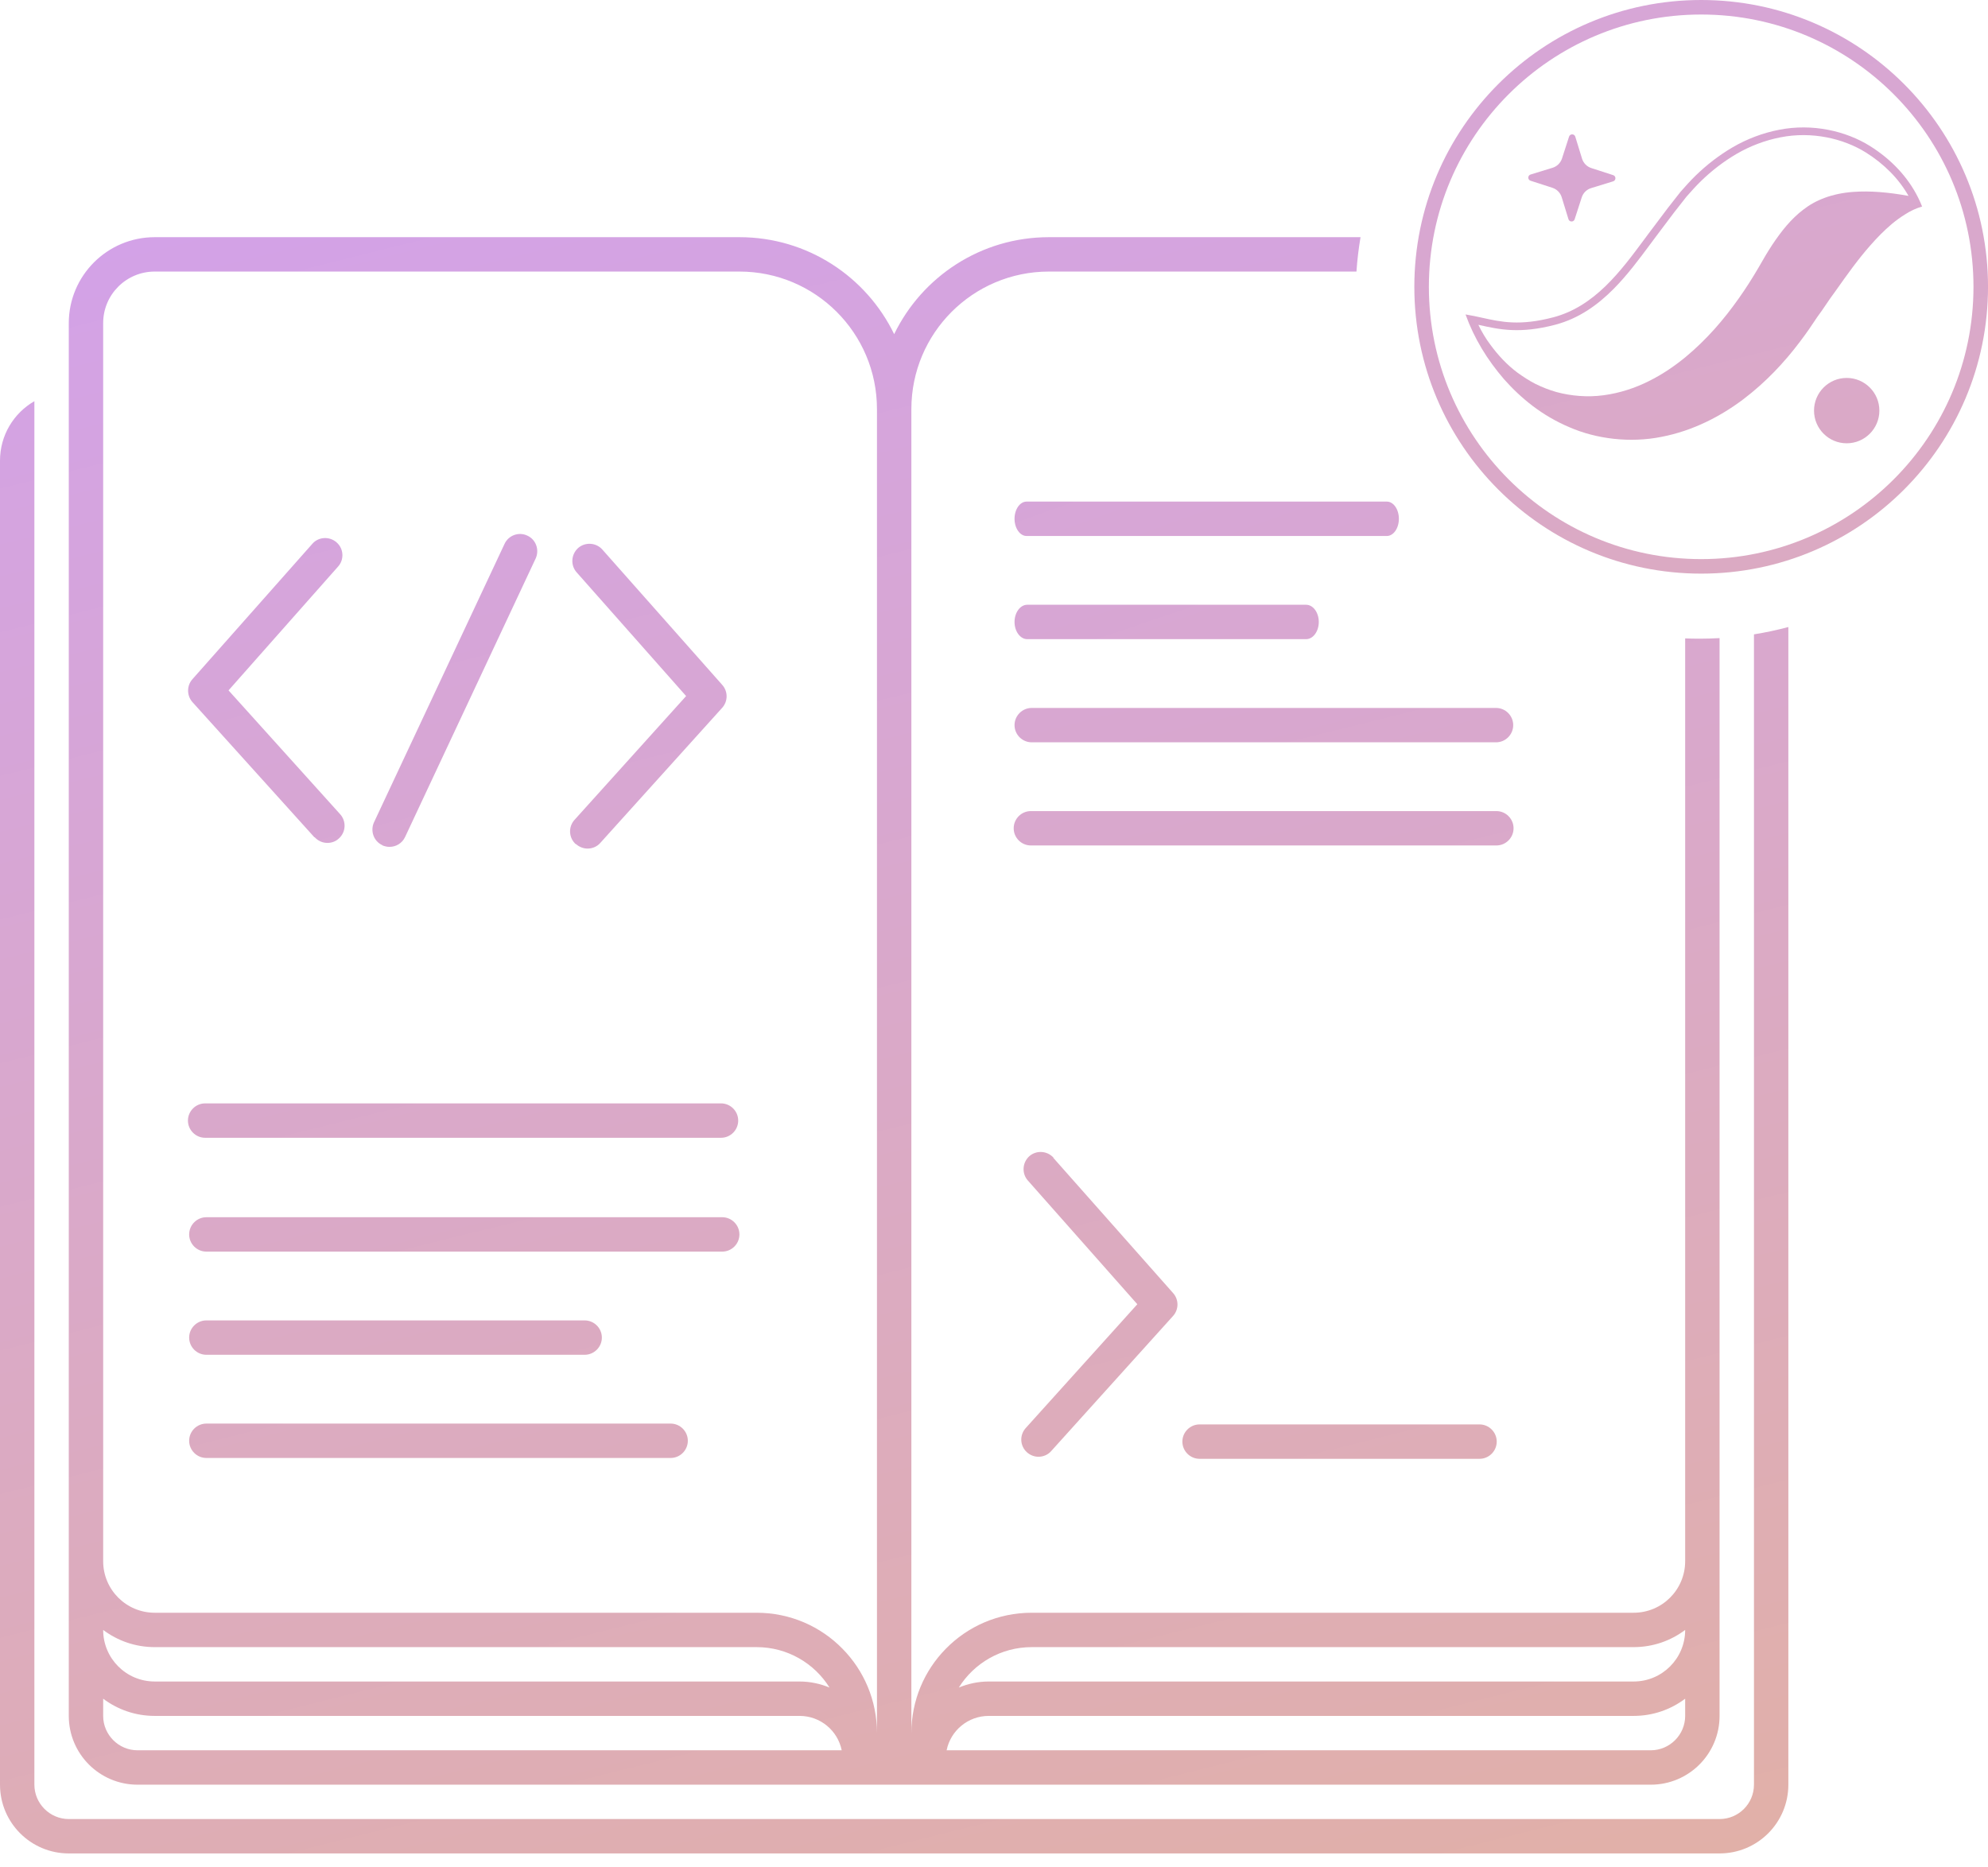 <svg width="115" height="108" viewBox="0 0 115 108" fill="none" xmlns="http://www.w3.org/2000/svg">
<g clip-path="url(#clip0_2120_11929)">
<path d="M41.779 70.418H11.937C11.39 70.418 10.942 70.866 10.942 71.413C10.942 71.96 11.39 72.407 11.937 72.407H41.779C42.326 72.407 42.773 71.96 42.773 71.413C42.773 70.866 42.326 70.418 41.779 70.418Z" fill="url(#paint0_linear_2120_11929)"/>
<path d="M11.937 78.376H33.821C34.368 78.376 34.816 77.928 34.816 77.381C34.816 76.834 34.368 76.387 33.821 76.387H11.937C11.39 76.387 10.942 76.834 10.942 77.381C10.942 77.928 11.39 78.376 11.937 78.376Z" fill="url(#paint1_linear_2120_11929)"/>
<path d="M38.795 82.356H11.937C11.39 82.356 10.942 82.803 10.942 83.35C10.942 83.897 11.39 84.345 11.937 84.345H38.795C39.342 84.345 39.789 83.897 39.789 83.35C39.789 82.803 39.342 82.356 38.795 82.356Z" fill="url(#paint2_linear_2120_11929)"/>
<path d="M59.383 31.007H80.226C80.609 31.007 80.921 30.559 80.921 30.012C80.921 29.465 80.609 29.018 80.226 29.018H59.383C59.001 29.018 58.688 29.465 58.688 30.012C58.688 30.559 59.001 31.007 59.383 31.007Z" fill="url(#paint3_linear_2120_11929)"/>
<path d="M59.422 36.976H75.555C75.959 36.976 76.288 36.528 76.288 35.981C76.288 35.434 75.959 34.986 75.555 34.986H59.422C59.019 34.986 58.688 35.434 58.688 35.981C58.688 36.528 59.019 36.976 59.422 36.976Z" fill="url(#paint4_linear_2120_11929)"/>
<path d="M59.683 42.944H86.541C87.088 42.944 87.535 42.497 87.535 41.95C87.535 41.403 87.088 40.955 86.541 40.955H59.683C59.136 40.955 58.688 41.403 58.688 41.95C58.688 42.497 59.136 42.944 59.683 42.944Z" fill="url(#paint5_linear_2120_11929)"/>
<path d="M59.633 48.911H86.561C87.108 48.911 87.555 48.464 87.555 47.917C87.555 47.37 87.108 46.922 86.561 46.922H59.633C59.086 46.922 58.639 47.37 58.639 47.917C58.639 48.464 59.086 48.911 59.633 48.911Z" fill="url(#paint6_linear_2120_11929)"/>
<path d="M11.867 65.822H41.709C42.256 65.822 42.703 65.374 42.703 64.827C42.703 64.28 42.256 63.832 41.709 63.832H11.867C11.32 63.832 10.872 64.28 10.872 64.827C10.872 65.374 11.32 65.822 11.867 65.822Z" fill="url(#paint7_linear_2120_11929)"/>
<path d="M60.947 66.977C60.579 66.569 59.952 66.529 59.544 66.887C59.136 67.255 59.097 67.882 59.455 68.29L65.791 75.452L59.336 82.614C58.967 83.022 58.997 83.648 59.405 84.016C59.594 84.185 59.833 84.275 60.072 84.275C60.34 84.275 60.619 84.165 60.808 83.947L67.86 76.128C68.198 75.75 68.198 75.183 67.86 74.805L60.927 66.977H60.947Z" fill="url(#paint8_linear_2120_11929)"/>
<path d="M85.586 82.404H69.392C68.845 82.404 68.397 82.852 68.397 83.399C68.397 83.946 68.845 84.394 69.392 84.394H85.586C86.133 84.394 86.581 83.946 86.581 83.399C86.581 82.852 86.133 82.404 85.586 82.404Z" fill="url(#paint9_linear_2120_11929)"/>
<path d="M18.203 48.434C18.402 48.653 18.671 48.763 18.939 48.763C19.178 48.763 19.417 48.683 19.606 48.504C20.014 48.136 20.044 47.509 19.675 47.101L13.22 39.939L19.556 32.777C19.924 32.37 19.884 31.733 19.467 31.375C19.059 31.017 18.422 31.047 18.064 31.464L11.131 39.293C10.793 39.671 10.803 40.248 11.131 40.616L18.183 48.434H18.203Z" fill="url(#paint10_linear_2120_11929)"/>
<path d="M22.113 48.902C22.252 48.962 22.392 48.992 22.531 48.992C22.909 48.992 23.267 48.783 23.436 48.415L30.986 32.31C31.215 31.813 31.006 31.216 30.508 30.988C30.011 30.749 29.414 30.968 29.186 31.465L21.636 47.569C21.407 48.067 21.616 48.664 22.113 48.892V48.902Z" fill="url(#paint11_linear_2120_11929)"/>
<path d="M33.323 48.833C33.512 49.002 33.751 49.091 33.99 49.091C34.258 49.091 34.537 48.982 34.726 48.763L41.779 40.944C42.117 40.566 42.117 39.999 41.779 39.621L34.845 31.793C34.487 31.385 33.851 31.345 33.443 31.703C33.035 32.072 32.995 32.698 33.353 33.106L39.69 40.268L33.234 47.43C32.866 47.838 32.896 48.465 33.303 48.833H33.323Z" fill="url(#paint12_linear_2120_11929)"/>
<path fill-rule="evenodd" clip-rule="evenodd" d="M101.462 36.698V103.244C101.462 104.339 100.576 105.234 99.472 105.234H3.979C2.885 105.234 1.989 104.339 1.989 103.244V23.209C0.796 23.895 0 25.178 0 26.651V103.244C0 105.443 1.781 107.223 3.979 107.223H99.472C101.671 107.223 103.451 105.443 103.451 103.244V36.274C102.801 36.448 102.137 36.59 101.462 36.698Z" fill="url(#paint13_linear_2120_11929)"/>
</g>
<path fill-rule="evenodd" clip-rule="evenodd" d="M98.408 32.345C89.708 32.345 82.656 25.293 82.656 16.593C82.656 7.893 89.708 0.84 98.408 0.84C107.108 0.84 114.16 7.893 114.16 16.593C114.16 25.293 107.108 32.345 98.408 32.345ZM98.408 33.185C89.244 33.185 81.815 25.756 81.815 16.593C81.815 7.429 89.244 0 98.408 0C107.572 0 115.001 7.429 115.001 16.593C115.001 25.756 107.572 33.185 98.408 33.185Z" fill="url(#paint14_linear_2120_11929)"/>
<path fill-rule="evenodd" clip-rule="evenodd" d="M91.089 12.684L91.499 11.418C91.582 11.161 91.785 10.96 92.043 10.882L93.315 10.491C93.491 10.437 93.493 10.188 93.318 10.132L92.052 9.722C91.795 9.639 91.595 9.436 91.516 9.177L91.125 7.906C91.071 7.73 90.823 7.728 90.766 7.903L90.357 9.169C90.273 9.426 90.07 9.626 89.812 9.706L88.54 10.096C88.364 10.15 88.362 10.398 88.537 10.455L89.803 10.864C90.06 10.948 90.26 11.151 90.34 11.41L90.731 12.681C90.784 12.857 91.033 12.859 91.089 12.684Z" fill="url(#paint15_linear_2120_11929)"/>
<path fill-rule="evenodd" clip-rule="evenodd" d="M104.936 23.754C104.936 24.798 105.783 25.645 106.826 25.645C107.87 25.645 108.716 24.798 108.716 23.754C108.716 22.711 107.87 21.864 106.826 21.864C105.783 21.864 104.936 22.711 104.936 23.754Z" fill="url(#paint16_linear_2120_11929)"/>
<path fill-rule="evenodd" clip-rule="evenodd" d="M111.188 11.947C110.814 12.059 110.511 12.205 110.224 12.39C109.941 12.562 109.685 12.753 109.448 12.948C108.974 13.348 108.572 13.764 108.191 14.198C107.473 15.011 106.851 15.89 106.225 16.773L106.122 16.918C105.954 17.139 105.793 17.377 105.632 17.615C105.469 17.856 105.306 18.097 105.135 18.323L104.645 19.048C104.467 19.301 104.338 19.482 104.093 19.806C103.206 20.977 102.153 22.104 100.852 23.093C99.554 24.072 97.949 24.919 96.119 25.271C94.295 25.638 92.343 25.395 90.79 24.717C89.215 24.054 87.988 23.046 87.006 21.941C86.035 20.815 85.279 19.584 84.777 18.191C84.954 18.219 85.126 18.252 85.294 18.286C85.443 18.317 85.59 18.35 85.736 18.382C86.838 18.626 87.92 18.866 89.857 18.356C92.24 17.728 93.746 15.696 95.11 13.857C95.195 13.743 95.279 13.629 95.363 13.516L96.487 12.023L97.215 11.095C97.495 10.777 97.778 10.46 98.089 10.156C98.713 9.55 99.433 8.985 100.237 8.516C101.044 8.045 101.964 7.692 102.914 7.508C104.836 7.128 106.776 7.574 108.173 8.447C109.409 9.223 110.368 10.242 110.964 11.444C111.045 11.608 111.12 11.776 111.188 11.947ZM95.383 22.047C96.178 21.654 96.874 21.172 97.501 20.659C98.75 19.621 99.725 18.473 100.554 17.302L100.555 17.301C100.971 16.718 101.35 16.121 101.701 15.523L101.702 15.522L102.123 14.796L102.125 14.792C102.253 14.581 102.388 14.361 102.525 14.154C103.068 13.341 103.621 12.656 104.309 12.133C105.009 11.582 105.964 11.192 107.201 11.102C108.173 11.03 109.25 11.123 110.402 11.333C109.841 10.345 109.002 9.493 107.937 8.823C106.632 8.008 104.806 7.587 103 7.944L102.998 7.944C102.099 8.118 101.226 8.454 100.46 8.9C99.691 9.349 98.999 9.891 98.399 10.474C98.104 10.762 97.834 11.064 97.556 11.38L96.839 12.294L95.719 13.782C95.637 13.892 95.553 14.006 95.469 14.119L95.467 14.121C94.83 14.98 94.139 15.912 93.337 16.719C92.422 17.64 91.337 18.425 89.97 18.785C87.921 19.325 86.726 19.059 85.611 18.811L85.519 18.791C85.718 19.201 85.947 19.59 86.217 19.945L86.219 19.948L86.222 19.952C86.658 20.547 87.166 21.098 87.794 21.568C88.124 21.803 88.459 22.025 88.825 22.211C89.199 22.395 89.6 22.556 90.025 22.677C90.877 22.91 91.837 22.991 92.761 22.866C93.696 22.742 94.594 22.444 95.38 22.049L95.382 22.048L95.383 22.047Z" fill="url(#paint17_linear_2120_11929)"/>
<path fill-rule="evenodd" clip-rule="evenodd" d="M78.703 13.721H60.678C56.739 13.721 53.337 16.009 51.725 19.331C50.114 16.009 46.712 13.721 42.773 13.721H8.952C6.207 13.721 3.979 15.949 3.979 18.694V99.267C3.979 101.465 5.759 103.246 7.957 103.246H95.493C97.691 103.246 99.472 101.465 99.472 99.267V36.915C99.084 36.937 98.693 36.949 98.3 36.949C98.026 36.949 97.753 36.943 97.482 36.932V90.314C97.482 91.966 96.15 93.299 94.498 93.299H59.683C57.733 93.299 55.973 94.094 54.709 95.387C53.476 96.641 52.72 98.362 52.72 100.262V23.668C52.72 19.271 56.281 15.71 60.678 15.71H78.467C78.513 15.037 78.592 14.374 78.703 13.721ZM95.493 101.256C96.587 101.256 97.482 100.361 97.482 99.267V98.272C96.647 98.899 95.622 99.267 94.498 99.267H57.196C55.992 99.267 54.988 100.122 54.759 101.256H95.493ZM57.196 97.277H94.498C96.15 97.277 97.482 95.945 97.482 94.293C96.647 94.92 95.622 95.288 94.498 95.288H59.683C57.902 95.288 56.341 96.223 55.465 97.626C56.002 97.407 56.579 97.277 57.196 97.277ZM8.952 15.71C7.301 15.71 5.968 17.043 5.968 18.694V90.314C5.968 91.966 7.301 93.299 8.952 93.299H43.767C45.717 93.299 47.478 94.094 48.741 95.387C49.974 96.641 50.73 98.362 50.73 100.262V23.668C50.73 19.271 47.169 15.71 42.773 15.71H8.952ZM43.767 95.288H8.952C7.828 95.288 6.804 94.92 5.968 94.293C5.968 95.945 7.301 97.277 8.952 97.277H46.254C46.871 97.277 47.448 97.407 47.985 97.626C47.11 96.223 45.548 95.288 43.767 95.288ZM8.952 99.267C7.828 99.267 6.804 98.899 5.968 98.272V99.267C5.968 100.361 6.863 101.256 7.957 101.256H48.691C48.462 100.122 47.458 99.267 46.254 99.267H8.952Z" fill="url(#paint18_linear_2120_11929)"/>
<defs>
<linearGradient id="paint0_linear_2120_11929" x1="64.468" y1="116.076" x2="37.163" y2="6.537" gradientUnits="userSpaceOnUse">
<stop stop-color="#E1B0A8"/>
<stop offset="1" stop-color="#D3A2E7"/>
</linearGradient>
<linearGradient id="paint1_linear_2120_11929" x1="64.468" y1="116.076" x2="37.163" y2="6.537" gradientUnits="userSpaceOnUse">
<stop stop-color="#E1B0A8"/>
<stop offset="1" stop-color="#D3A2E7"/>
</linearGradient>
<linearGradient id="paint2_linear_2120_11929" x1="64.468" y1="116.077" x2="37.163" y2="6.538" gradientUnits="userSpaceOnUse">
<stop stop-color="#E1B0A8"/>
<stop offset="1" stop-color="#D3A2E7"/>
</linearGradient>
<linearGradient id="paint3_linear_2120_11929" x1="62.725" y1="116.076" x2="25.894" y2="12.875" gradientUnits="userSpaceOnUse">
<stop stop-color="#E1B0A8"/>
<stop offset="1" stop-color="#D3A2E7"/>
</linearGradient>
<linearGradient id="paint4_linear_2120_11929" x1="62.949" y1="116.076" x2="27.646" y2="11.668" gradientUnits="userSpaceOnUse">
<stop stop-color="#E1B0A8"/>
<stop offset="1" stop-color="#D3A2E7"/>
</linearGradient>
<linearGradient id="paint5_linear_2120_11929" x1="64.468" y1="116.077" x2="37.163" y2="6.538" gradientUnits="userSpaceOnUse">
<stop stop-color="#E1B0A8"/>
<stop offset="1" stop-color="#D3A2E7"/>
</linearGradient>
<linearGradient id="paint6_linear_2120_11929" x1="64.468" y1="116.075" x2="37.163" y2="6.536" gradientUnits="userSpaceOnUse">
<stop stop-color="#E1B0A8"/>
<stop offset="1" stop-color="#D3A2E7"/>
</linearGradient>
<linearGradient id="paint7_linear_2120_11929" x1="64.468" y1="116.075" x2="37.163" y2="6.536" gradientUnits="userSpaceOnUse">
<stop stop-color="#E1B0A8"/>
<stop offset="1" stop-color="#D3A2E7"/>
</linearGradient>
<linearGradient id="paint8_linear_2120_11929" x1="64.468" y1="116.076" x2="37.163" y2="6.537" gradientUnits="userSpaceOnUse">
<stop stop-color="#E1B0A8"/>
<stop offset="1" stop-color="#D3A2E7"/>
</linearGradient>
<linearGradient id="paint9_linear_2120_11929" x1="64.468" y1="116.076" x2="37.163" y2="6.537" gradientUnits="userSpaceOnUse">
<stop stop-color="#E1B0A8"/>
<stop offset="1" stop-color="#D3A2E7"/>
</linearGradient>
<linearGradient id="paint10_linear_2120_11929" x1="64.468" y1="116.075" x2="37.163" y2="6.537" gradientUnits="userSpaceOnUse">
<stop stop-color="#E1B0A8"/>
<stop offset="1" stop-color="#D3A2E7"/>
</linearGradient>
<linearGradient id="paint11_linear_2120_11929" x1="64.468" y1="116.076" x2="37.163" y2="6.537" gradientUnits="userSpaceOnUse">
<stop stop-color="#E1B0A8"/>
<stop offset="1" stop-color="#D3A2E7"/>
</linearGradient>
<linearGradient id="paint12_linear_2120_11929" x1="64.468" y1="116.076" x2="37.163" y2="6.537" gradientUnits="userSpaceOnUse">
<stop stop-color="#E1B0A8"/>
<stop offset="1" stop-color="#D3A2E7"/>
</linearGradient>
<linearGradient id="paint13_linear_2120_11929" x1="64.468" y1="116.076" x2="37.163" y2="6.537" gradientUnits="userSpaceOnUse">
<stop stop-color="#E1B0A8"/>
<stop offset="1" stop-color="#D3A2E7"/>
</linearGradient>
<linearGradient id="paint14_linear_2120_11929" x1="141.465" y1="67.235" x2="116.617" y2="-32.426" gradientUnits="userSpaceOnUse">
<stop stop-color="#E1B0A8"/>
<stop offset="1" stop-color="#D3A2E7"/>
</linearGradient>
<linearGradient id="paint15_linear_2120_11929" x1="141.465" y1="67.235" x2="116.617" y2="-32.426" gradientUnits="userSpaceOnUse">
<stop stop-color="#E1B0A8"/>
<stop offset="1" stop-color="#D3A2E7"/>
</linearGradient>
<linearGradient id="paint16_linear_2120_11929" x1="141.465" y1="67.235" x2="116.617" y2="-32.426" gradientUnits="userSpaceOnUse">
<stop stop-color="#E1B0A8"/>
<stop offset="1" stop-color="#D3A2E7"/>
</linearGradient>
<linearGradient id="paint17_linear_2120_11929" x1="141.465" y1="67.235" x2="116.617" y2="-32.426" gradientUnits="userSpaceOnUse">
<stop stop-color="#E1B0A8"/>
<stop offset="1" stop-color="#D3A2E7"/>
</linearGradient>
<linearGradient id="paint18_linear_2120_11929" x1="64.468" y1="116.078" x2="37.162" y2="6.539" gradientUnits="userSpaceOnUse">
<stop stop-color="#E1B0A8"/>
<stop offset="1" stop-color="#D3A2E7"/>
</linearGradient>
<clipPath id="clip0_2120_11929">
<rect width="103.451" height="93.504" fill="white" transform="translate(0 13.719)"/>
</clipPath>
</defs>
</svg>

